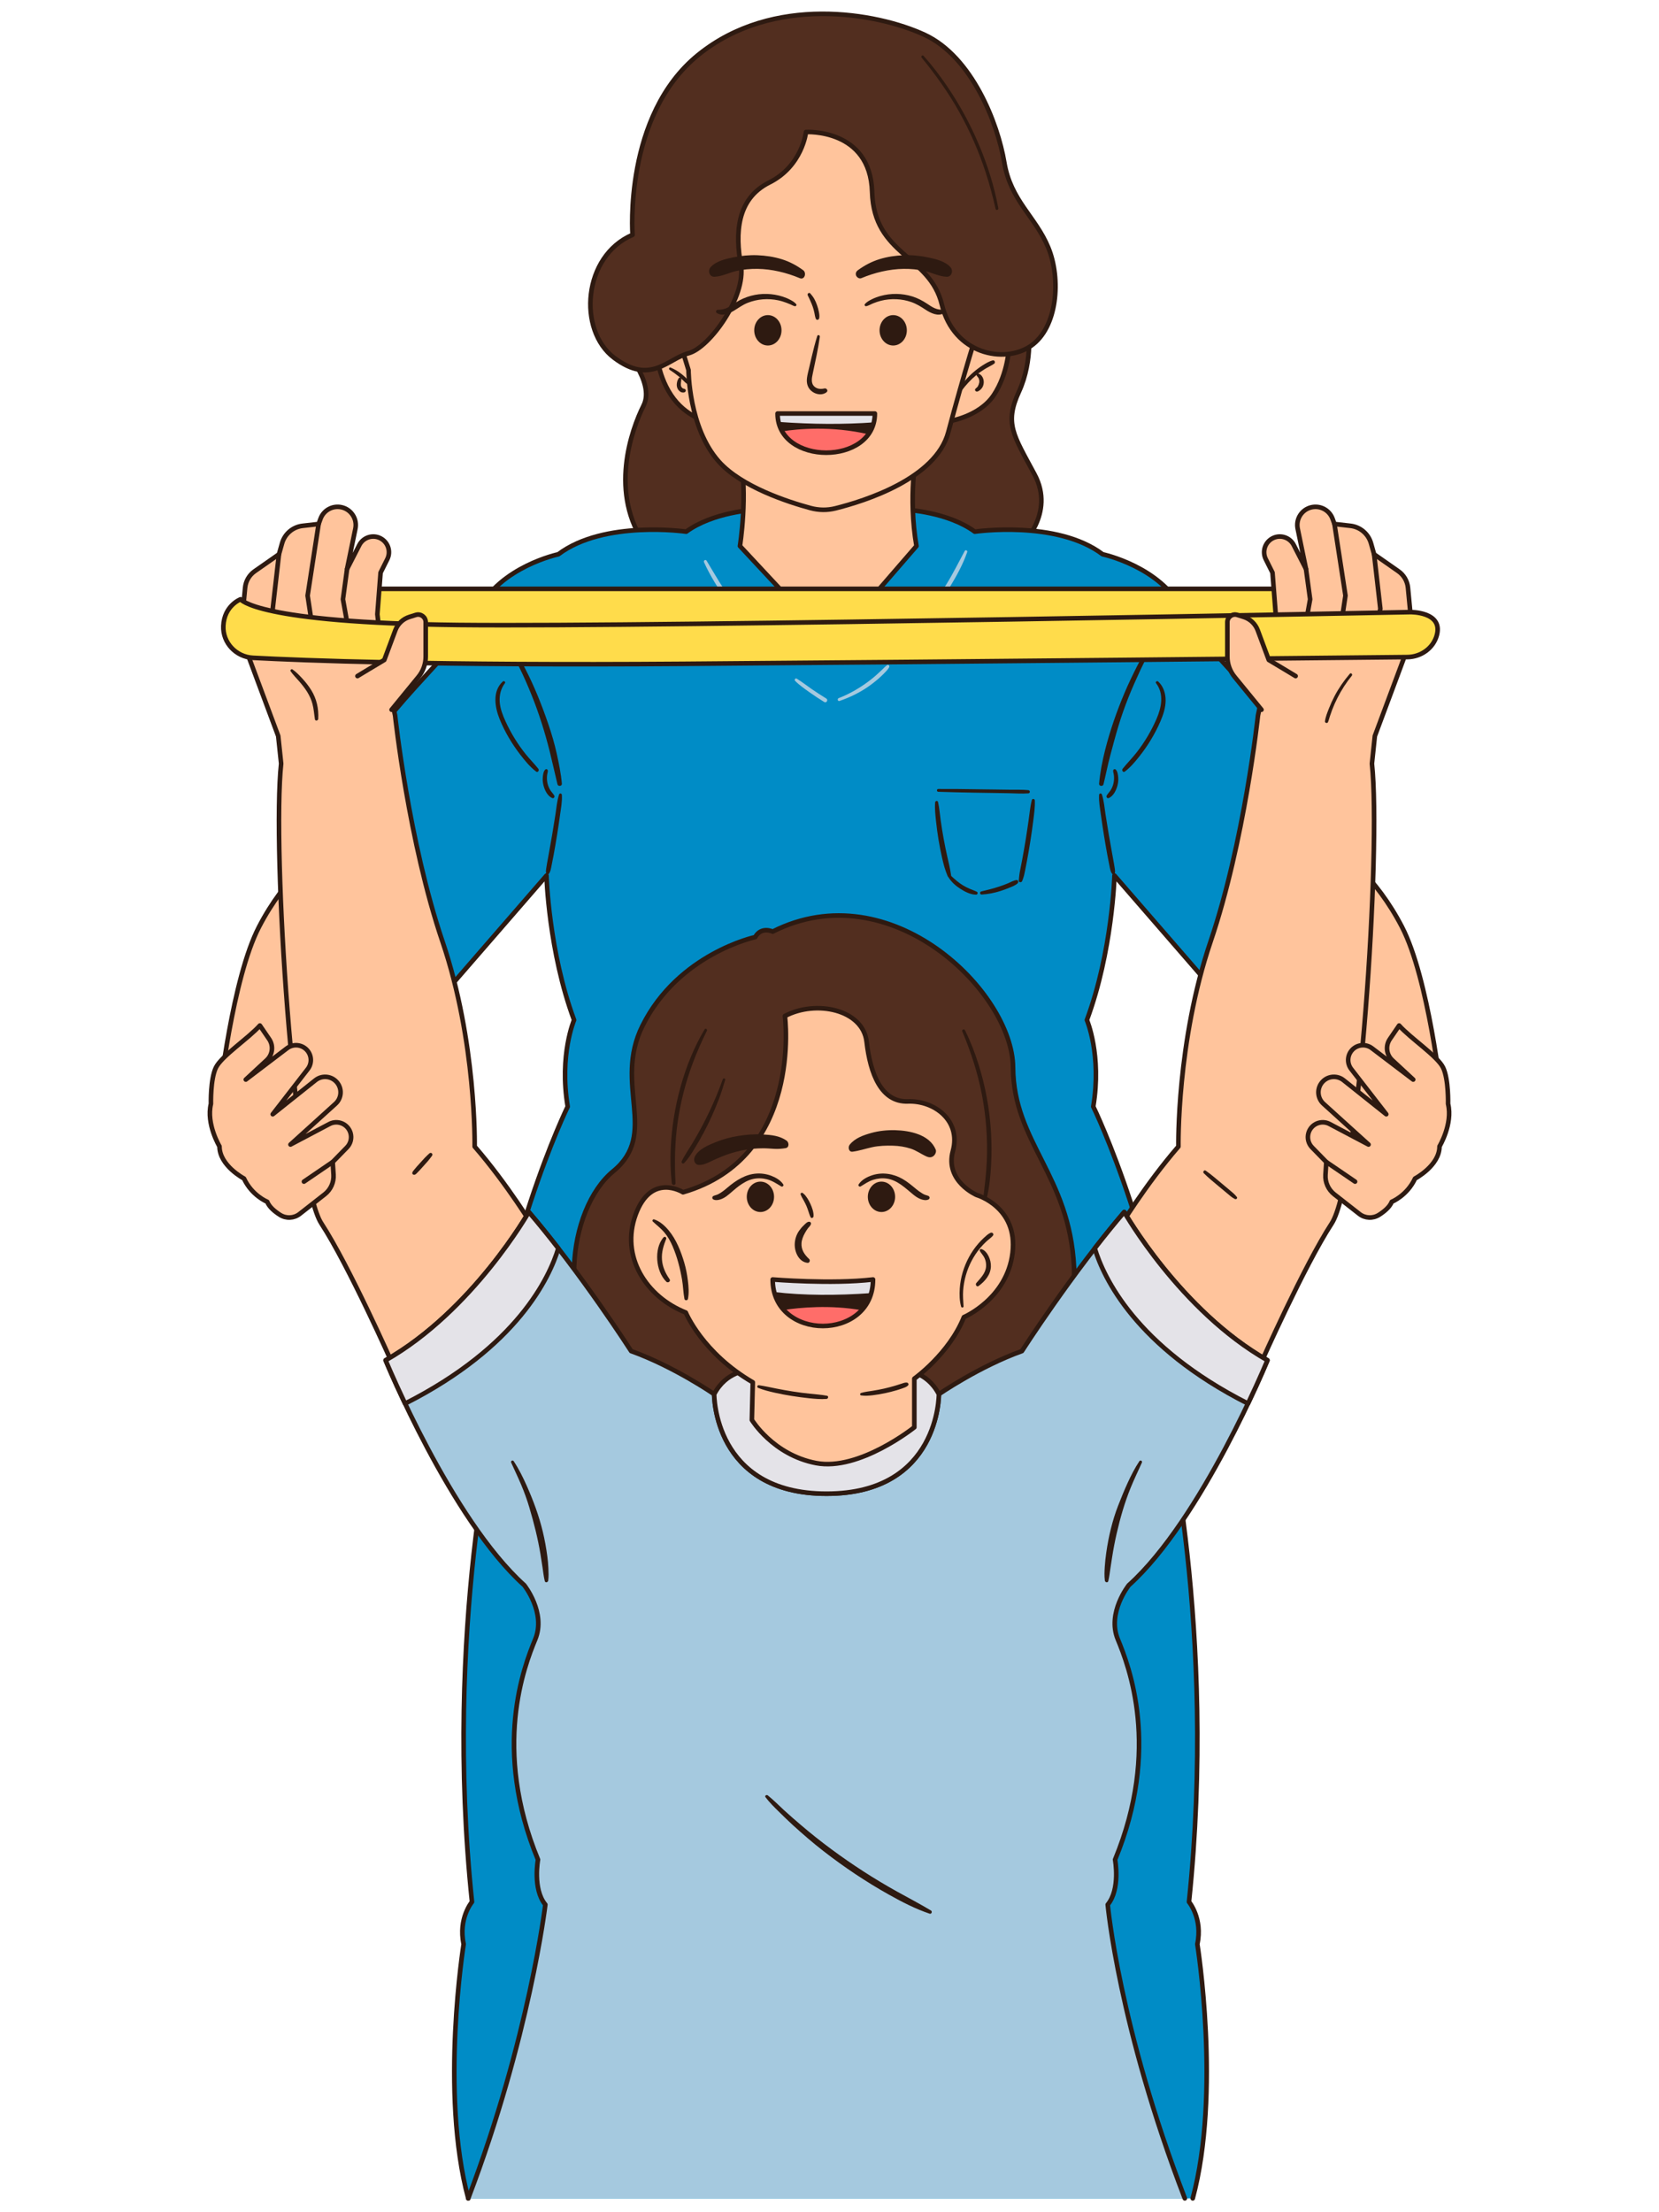 <?xml version="1.0" encoding="UTF-8"?>
<svg xmlns="http://www.w3.org/2000/svg" id="Overhead_Band_Pull_Apart" data-name="Overhead Band Pull Apart" viewBox="0 0 600 800">
  <g>
    <path d="M475.187,293.398l10.291,15.271s11.951,7.967,21.578,26.557c9.627,18.59,14.275,61.082,14.275,61.082l-33.861,27.892s-29.233-38.184-39.514-61.089l-9.675-14.998,36.906-54.715Z" fill="#ffc49c"></path>
    <path d="M475.187,293.398l10.291,15.271s11.951,7.967,21.578,26.557c9.627,18.59,14.275,61.082,14.275,61.082l-33.861,27.892s-29.233-38.184-39.514-61.089l-9.675-14.998,36.906-54.715Z" fill="none" stroke="#2e1a11" stroke-linecap="round" stroke-linejoin="round" stroke-width="1.66"></path>
    <path d="M433.033,703.045c1.998-9.295-3.019-15.271-3.019-15.271,10.265-98.262-8.937-177.81-8.937-177.81H179.636s-19.203,79.548-8.937,177.81c0,0-5.017,5.976-3.019,15.271,0,0-8.625,53.779,1.666,91.955H431.368c10.291-38.176,1.666-91.955,1.666-91.955Z" fill="#008cc6"></path>
    <path d="M431.368,795c10.291-38.176,1.666-91.955,1.666-91.955,1.998-9.295-3.019-15.271-3.019-15.271,10.265-98.262-8.937-177.81-8.937-177.81H179.636s-19.203,79.548-8.937,177.81c0,0-5.017,5.976-3.019,15.271,0,0-8.625,53.779,1.666,91.955" fill="none" stroke="#2e1a11" stroke-linecap="round" stroke-linejoin="round" stroke-width="1.66"></path>
    <path d="M224.784,124.948s12.283,13.089,7.967,21.72c-4.316,8.631-12.768,31.869,.919,50.791h135.519s12.615-11.619,4.979-25.893c-7.635-14.275-10.955-18.377-5.643-29.936s3.32-23.843,3.32-23.843H230.759l-5.975,7.161Z" fill="#522e1f"></path>
    <path d="M224.784,124.948s12.283,13.089,7.967,21.72c-4.316,8.631-12.768,31.869,.919,50.791h135.519s12.615-11.619,4.979-25.893c-7.635-14.275-10.955-18.377-5.643-29.936s3.32-23.843,3.32-23.843H230.759l-5.975,7.161Z" fill="none" stroke="#2e1a11" stroke-linecap="round" stroke-linejoin="round" stroke-width="1.66"></path>
    <path d="M125.526,293.398l-10.291,15.271s-11.951,7.967-21.578,26.557c-9.627,18.59-14.275,61.082-14.275,61.082l33.861,27.892s29.233-38.184,39.514-61.089l9.675-14.998-36.906-54.715Z" fill="#ffc49c"></path>
    <path d="M125.526,293.398l-10.291,15.271s-11.951,7.967-21.578,26.557c-9.627,18.59-14.275,61.082-14.275,61.082l33.861,27.892s29.233-38.184,39.514-61.089l9.675-14.998-36.906-54.715Z" fill="none" stroke="#2e1a11" stroke-linecap="round" stroke-linejoin="round" stroke-width="1.66"></path>
    <path d="M237.177,125.201s.221,9.738,5.533,17.705,13.057,9.516,13.057,9.516l-3.984-28.77-14.607,1.549Z" fill="#ffc49c"></path>
    <path d="M242.174,133.734c1.114,.725,2.211,1.502,3.238,2.348,.513,.423,1.01,.868,1.491,1.327,.503,.48,.965,1.008,1.557,1.383,.488,.308,.944-.281,.732-.732-.308-.652-.85-1.161-1.366-1.651-.525-.499-1.082-.957-1.658-1.396-1.131-.863-2.337-1.552-3.647-2.102-.49-.206-.753,.559-.347,.824h0Z" fill="#2e1a11"></path>
    <path d="M245.441,136.798c-.168,.327-.327,.529-.438,.887-.093,.298-.167,.594-.208,.904-.087,.647-.037,1.298,.237,1.896,.221,.481,.594,.9,1.039,1.184,.131,.084,.289,.171,.439,.208l.201,.027c-.095-.016-.115-.018-.058-.006,.046,.013,.094,.019,.141,.027,.362,.059,.812,.028,1.075-.264,.261-.289,.218-.727-.121-.937-.235-.145-.535-.155-.789-.261l.323,.188c-.143-.142-.326-.22-.494-.327-.068-.049-.064-.046,.013,.01-.03-.026-.06-.052-.089-.08-.058-.056-.111-.116-.164-.177,.121,.138-.038-.06-.059-.093-.043-.07-.078-.143-.117-.214-.035-.079-.034-.074,.003,.015-.015-.037-.029-.075-.042-.114-.027-.083-.045-.166-.066-.25-.015-.092-.018-.103-.011-.033-.006-.052-.011-.104-.015-.156-.007-.104-.009-.208-.008-.313,.002-.211,.026-.417,.048-.626-.016,.056-.015,.039,.003-.049,.008-.053,.017-.106,.027-.158,.025-.137,.058-.275,.067-.415,.014-.212,.005-.406,.028-.613,.058-.516-.741-.7-.967-.262h0Z" fill="#2e1a11"></path>
    <path d="M237.177,125.201s.221,9.738,5.533,17.705,13.057,9.516,13.057,9.516l-3.984-28.77-14.607,1.549Z" fill="none" stroke="#2e1a11" stroke-linecap="round" stroke-linejoin="round" stroke-width="1.66"></path>
    <path d="M364.928,125.201s-.221,9.738-5.533,17.705-16.653,9.516-16.653,9.516l7.579-28.77,14.607,1.549Z" fill="#ffc49c"></path>
    <path d="M347.763,141.309c1.553-2.069,3.288-3.979,5.286-5.628,.978-.807,2.019-1.534,3.094-2.204,1.101-.686,2.308-1.204,3.38-1.931,.607-.412,.243-1.398-.51-1.209-1.31,.33-2.522,1.083-3.655,1.798-1.153,.728-2.245,1.555-3.278,2.444-2.049,1.765-3.875,3.851-5.247,6.187-.36,.613,.524,1.083,.929,.543h0Z" fill="#2e1a11"></path>
    <path d="M353.272,135.884c.194,.224,.37,.461,.539,.704,.043,.061,.082,.125,.119,.189,.006,.01,.095,.198,.045,.073,.041,.101,.074,.211,.101,.316,.034,.13,.057,.262,.087,.392,.035,.148,.002-.069,.005,.024,.002,.056,.011,.111,.013,.167,.007,.135,.006,.27-.003,.404-.004,.056-.013,.113-.015,.169-.007,.061-.004,.045,.007-.049-.005,.033-.011,.067-.017,.1-.052,.245-.143,.476-.203,.717-.023,.092,.061-.118-.009,.02-.03,.06-.062,.121-.091,.181-.036,.075-.176,.399-.08,.188-.023,.051-.046,.103-.073,.152-.027,.049-.057,.096-.088,.142-.008,.012-.136,.186-.039,.063-.076,.097-.159,.187-.247,.273-.237,.23-.406,.278-.604,.587-.267,.416,.094,.861,.518,.902,.34,.034,.718-.184,.985-.377,.273-.197,.504-.415,.724-.668,.504-.578,.748-1.272,.827-2.029,.143-1.374-.567-3.108-2.033-3.449-.486-.113-.783,.445-.47,.807h0Z" fill="#2e1a11"></path>
    <path d="M364.928,125.201s-.221,9.738-5.533,17.705-16.653,9.516-16.653,9.516l7.579-28.77,14.607,1.549Z" fill="none" stroke="#2e1a11" stroke-linecap="round" stroke-linejoin="round" stroke-width="1.66"></path>
    <path d="M480.382,290.078s-8.399,46.475-41.596,67.721l-35.72-41.164s-.764,27.437-9.976,52.235c0,0,5.411,12.615,2.307,31.305,0,0,25.229,51.455,31.869,121.4H173.445c6.639-69.945,31.869-121.4,31.869-121.4-3.104-18.69,2.307-31.305,2.307-31.305-9.212-24.798-9.976-52.235-9.976-52.235l-35.72,41.164c-33.197-21.246-41.596-67.721-41.596-67.721,17.03-33.844,44.699-53.563,52.666-69.381,7.967-15.818,28.931-20.25,28.931-20.25,16.549-12.499,46.243-8.183,46.243-8.183,9.677-7.088,24.599-7.901,24.599-7.901h55.173s14.922,.813,24.599,7.901c0,0,29.711-4.316,46.243,8.183,0,0,20.964,4.432,28.931,20.25,7.967,15.818,35.637,35.537,52.666,69.381Z" fill="#008cc6"></path>
    <path d="M480.382,290.078s-8.399,46.475-41.596,67.721l-35.72-41.164s-.764,27.437-9.976,52.235c0,0,5.411,12.615,2.307,31.305,0,0,25.229,51.455,31.869,121.4H173.445c6.639-69.945,31.869-121.4,31.869-121.4-3.104-18.69,2.307-31.305,2.307-31.305-9.212-24.798-9.976-52.235-9.976-52.235l-35.72,41.164c-33.197-21.246-41.596-67.721-41.596-67.721,17.03-33.844,44.699-53.563,52.666-69.381,7.967-15.818,28.931-20.25,28.931-20.25,16.549-12.499,46.243-8.183,46.243-8.183,9.677-7.088,24.599-7.901,24.599-7.901h55.173s14.922,.813,24.599,7.901c0,0,29.711-4.316,46.243,8.183,0,0,20.964,4.432,28.931,20.25,7.967,15.818,35.637,35.537,52.666,69.381Z" fill="none" stroke="#2e1a11" stroke-linecap="round" stroke-linejoin="round" stroke-width="1.66"></path>
    <path d="M254.616,203.328c2.215,4.894,5.167,9.524,8.189,13.953,3.018,4.424,6.3,8.666,9.814,12.707,2.002,2.303,4.088,4.516,6.323,6.595,.649,.604,1.571-.32,.972-.972-3.601-3.922-7.195-7.852-10.501-12.031s-6.377-8.544-9.204-13.063c-1.597-2.553-3.077-5.174-4.653-7.739-.374-.609-1.225-.078-.941,.55h0Z" fill="#a5c9df"></path>
    <path d="M287.557,246.213c1.504,1.535,3.342,2.803,5.086,4.05,1.775,1.269,3.606,2.462,5.462,3.609,.801,.494,1.537-.77,.736-1.26-1.834-1.121-3.629-2.301-5.402-3.516-1.761-1.206-3.447-2.569-5.274-3.672-.492-.297-1.007,.383-.609,.789h0Z" fill="#a5c9df"></path>
    <path d="M303.628,253.486c3.498-1.209,6.79-2.769,9.873-4.828,1.514-1.011,2.96-2.137,4.332-3.333,.676-.59,1.323-1.21,1.952-1.851,.628-.64,1.381-1.402,1.801-2.197,.236-.447-.267-1.064-.741-.741-.701,.478-1.333,1.17-1.944,1.76-.645,.624-1.307,1.229-1.978,1.825-1.321,1.173-2.716,2.253-4.166,3.263-2.908,2.026-6.104,3.79-9.413,5.069-.63,.244-.375,1.26,.284,1.032h0Z" fill="#a5c9df"></path>
    <path d="M348.91,199.23c-2.202,4.083-4.245,8.238-6.699,12.183-1.216,1.955-2.495,3.872-3.836,5.743-.67,.935-1.354,1.861-2.053,2.775-.36,.471-.703,.953-1.062,1.424-.354,.464-.771,.912-1.048,1.427-.366,.682,.462,1.244,1.023,.79,.88-.713,1.628-1.795,2.322-2.688,.725-.933,1.435-1.877,2.125-2.836,1.365-1.9,2.659-3.849,3.879-5.846,2.434-3.986,4.731-8.162,6.256-12.589,.183-.532-.641-.874-.907-.382h0Z" fill="#a5c9df"></path>
    <path d="M182.896,231.681c1.55,3.284,3.329,6.46,4.946,9.717,1.611,3.248,3.056,6.58,4.41,9.942,2.681,6.658,4.843,13.538,6.581,20.501,.978,3.916,1.827,7.861,2.786,11.781,.212,.868,1.674,.71,1.592-.215-.327-3.67-1.069-7.271-1.86-10.863-.786-3.567-1.83-7.125-3.009-10.582-2.344-6.871-5.039-13.662-8.377-20.117-1.893-3.66-3.775-7.338-6.233-10.652-.368-.497-1.103-.082-.834,.488h0Z" fill="#2e1a11"></path>
    <path d="M197.212,278.293c-.669,.615-.817,1.85-.906,2.707-.101,.979-.006,1.971,.229,2.926,.423,1.727,1.47,4.009,3.24,4.693,.522,.202,.944-.472,.696-.905-.401-.698-1.004-1.271-1.435-1.959-.439-.701-.762-1.451-.968-2.252-.199-.773-.279-1.573-.259-2.37,.01-.379,.046-.756,.106-1.13,.07-.438,.244-.887,.206-1.334-.039-.458-.553-.702-.908-.376h0Z" fill="#2e1a11"></path>
    <path d="M202.199,287.305c-.764,2.308-.949,4.849-1.321,7.244-.366,2.355-.741,4.708-1.139,7.058s-.811,4.699-1.244,7.043c-.224,1.214-.444,2.428-.664,3.642-.101,.56-.205,1.122-.275,1.687-.076,.61-.211,1.239-.027,1.839,.111,.363,.64,.574,.916,.242,.715-.862,.862-2.225,1.084-3.299,.25-1.208,.487-2.417,.709-3.63,.438-2.387,.85-4.777,1.234-7.173s.745-4.797,1.072-7.203c.325-2.39,.825-4.895,.662-7.313-.039-.575-.82-.697-1.006-.136h0Z" fill="#2e1a11"></path>
    <path d="M181.84,246.453c-3.837,3.502-2.885,9.308-1.149,13.591,1.869,4.611,4.448,8.949,7.484,12.884,1.699,2.202,3.503,4.416,5.73,6.102,.637,.482,1.211-.498,.79-1.023-1.448-1.807-3.087-3.452-4.542-5.256-1.452-1.8-2.784-3.699-3.998-5.667s-2.308-4.012-3.272-6.115c-1.031-2.251-1.977-4.635-2.156-7.13-.174-2.424,.4-4.84,1.891-6.784,.356-.464-.383-.962-.779-.601h0Z" fill="#2e1a11"></path>
    <path d="M416.983,231.194c-2.188,2.949-3.943,6.188-5.61,9.459-1.664,3.265-3.255,6.565-4.683,9.941-2.835,6.705-5.231,13.578-7.014,20.64-1.006,3.986-1.809,8.075-2.174,12.173-.082,.916,1.377,1.092,1.592,.215,.861-3.519,1.547-7.084,2.485-10.584,.941-3.511,1.867-7.01,2.916-10.491,1.034-3.431,2.239-6.832,3.552-10.165,1.318-3.345,2.795-6.601,4.293-9.867,1.687-3.68,3.752-7.178,5.477-10.834,.269-.569-.465-.985-.834-.488h0Z" fill="#2e1a11"></path>
    <path d="M402.594,278.669c-.036,.425,.123,.851,.194,1.268,.063,.373,.102,.751,.115,1.129,.027,.819-.052,1.643-.257,2.437-.2,.778-.51,1.512-.933,2.196-.439,.71-1.059,1.298-1.471,2.015-.247,.43,.172,1.107,.696,.905,1.771-.684,2.817-2.965,3.24-4.693,.229-.932,.327-1.902,.235-2.859-.084-.874-.229-2.145-.912-2.773-.356-.328-.868-.082-.908,.376h0Z" fill="#2e1a11"></path>
    <path d="M397.508,287.441c-.163,2.418,.337,4.923,.662,7.313,.327,2.406,.688,4.806,1.072,7.203s.796,4.787,1.234,7.173c.222,1.213,.46,2.422,.709,3.63,.223,1.076,.368,2.436,1.084,3.299,.276,.332,.805,.121,.916-.242,.183-.6,.049-1.229-.027-1.839-.07-.565-.174-1.127-.275-1.687-.22-1.214-.44-2.429-.664-3.642-.432-2.345-.845-4.693-1.244-7.043s-.773-4.703-1.139-7.058c-.373-2.395-.557-4.936-1.321-7.244-.184-.557-.967-.444-1.006,.136h0Z" fill="#2e1a11"></path>
    <path d="M418.094,247.054c2.971,3.875,1.967,8.85,.15,12.992-1.865,4.25-4.238,8.286-7.087,11.952-1.621,2.086-3.49,3.952-5.139,6.009-.417,.52,.147,1.51,.79,1.023,1.977-1.496,3.6-3.411,5.138-5.344,1.551-1.951,2.985-3.993,4.275-6.125,1.297-2.144,2.466-4.376,3.452-6.68,1.022-2.389,1.871-4.904,1.891-7.53,.019-2.526-.786-5.16-2.691-6.898-.392-.357-1.139,.132-.779,.601h0Z" fill="#2e1a11"></path>
    <path d="M331.456,163.709h-63.848c2.988,15.381,0,33.75,0,33.75l33.096,35.52,30.752-35.52c-3.098-17.816,0-33.75,0-33.75Z" fill="#ffc49c"></path>
    <path d="M331.456,163.709h-63.848c2.988,15.381,0,33.75,0,33.75l33.096,35.52,30.752-35.52c-3.098-17.816,0-33.75,0-33.75Z" fill="none" stroke="#2e1a11" stroke-linecap="round" stroke-linejoin="round" stroke-width="1.66"></path>
    <path d="M244.37,118.783l4.647,15.062s0,20.791,10.955,33.073c8.169,9.159,25.094,14.627,33.174,16.815,2.945,.798,6.025,.839,8.985,.1,10.559-2.637,36.365-10.719,40.833-27.538,5.643-21.246,11.287-39.172,11.287-39.172l-22.906-63.738-28.881-14.607-22.906,4.647-35.188,75.356Z" fill="#ffc49c"></path>
    <path d="M244.37,118.783l4.647,15.062s0,20.791,10.955,33.073c8.169,9.159,25.094,14.627,33.174,16.815,2.945,.798,6.025,.839,8.985,.1,10.559-2.637,36.365-10.719,40.833-27.538,5.643-21.246,11.287-39.172,11.287-39.172l-22.906-63.738-28.881-14.607-22.906,4.647-35.188,75.356Z" fill="none" stroke="#2e1a11" stroke-linecap="round" stroke-linejoin="round" stroke-width="1.66"></path>
    <path d="M291.509,47.742s-1.328,12.283-13.279,18.258c-11.951,5.975-12.283,18.59-10.291,29.877,1.992,11.287-11.287,29.877-18.922,31.869s-13.611,11.619-26.889,1.66c-13.279-9.959-11.287-36.848,6.639-44.484,0,0-3.295-43.156,23.748-65.066,27.043-21.91,64.555-15.271,81.817-7.303s26.557,32.201,28.881,46.143c2.324,13.943,11.287,19.586,15.934,30.873,4.647,11.287,3.32,28.881-6.307,35.52-9.627,6.639-27.885,2.988-32.201-14.938-4.316-17.926-24.566-17.721-25.23-40.73s-23.902-21.68-23.902-21.68Z" fill="#522e1f"></path>
    <path d="M291.509,47.742s-1.328,12.283-13.279,18.258c-11.951,5.975-12.283,18.59-10.291,29.877,1.992,11.287-11.287,29.877-18.922,31.869s-13.611,11.619-26.889,1.66c-13.279-9.959-11.287-36.848,6.639-44.484,0,0-3.295-43.156,23.748-65.066,27.043-21.91,64.555-15.271,81.817-7.303s26.557,32.201,28.881,46.143c2.324,13.943,11.287,19.586,15.934,30.873,4.647,11.287,3.32,28.881-6.307,35.52-9.627,6.639-27.885,2.988-32.201-14.938-4.316-17.926-24.566-17.721-25.23-40.73s-23.902-21.68-23.902-21.68Z" fill="none" stroke="#2e1a11" stroke-linecap="round" stroke-linejoin="round" stroke-width="1.66"></path>
    <path d="M333.335,20.855c5.076,6.201,9.715,12.702,13.624,19.707,3.893,6.977,7.109,14.334,9.569,21.936,1.388,4.29,2.557,8.666,3.551,13.063,.145,.641,1.091,.364,.975-.269-1.45-7.938-3.917-15.655-7.059-23.082-3.161-7.472-7.075-14.625-11.658-21.32-2.553-3.729-5.308-7.345-8.333-10.705-.414-.459-1.049,.206-.669,.669h0Z" fill="#2e1a11"></path>
    <path d="M292.136,106.813c.353,.694,.684,1.424,1,2.138,.29,.655,.569,1.304,.802,1.983,.239,.695,.434,1.405,.584,2.124,.155,.741,.242,1.595,.565,2.281,.241,.513,1.023,.341,1.161-.152,.214-.76,.044-1.741-.111-2.498-.162-.792-.377-1.573-.647-2.335-.267-.752-.582-1.513-.969-2.212-.418-.755-.909-1.388-1.473-2.031-.453-.517-1.197,.141-.911,.703h0Z" fill="#2e1a11"></path>
    <path d="M295.561,121.529c-.774,2.518-1.429,5.052-2.026,7.62l-.893,3.843c-.278,1.196-.609,2.393-.776,3.611-.286,2.086,.276,3.959,2.083,5.155,1.48,.98,3.611,1.243,5.032,.037,.643-.546-.057-1.489-.773-1.327-1.254,.283-2.549,.271-3.584-.601-1.471-1.239-1.01-3.203-.662-4.848,.93-4.397,1.92-8.778,2.544-13.228,.085-.607-.753-.881-.944-.26h0Z" fill="#2e1a11"></path>
    <path d="M281.218,149.545c0,18.885,35.188,18.885,35.188,0h-35.188Z" fill="#ff6d69"></path>
    <path d="M314.072,157.047c1.464-2.035,2.334-4.534,2.334-7.501h-35.188c0,2.474,.616,4.616,1.665,6.442,5.708-.883,17.821-2.036,31.189,1.06Z" fill="#2e1a11"></path>
    <path d="M316,152.74c.242-1.003,.406-2.054,.406-3.195h-35.188c0,1.076,.136,2.078,.354,3.029,12.216,.891,23.689,.943,34.428,.166Z" fill="#e4e3e8"></path>
    <path d="M281.218,149.545c0,18.885,35.188,18.885,35.188,0h-35.188Z" fill="none" stroke="#2e1a11" stroke-linecap="round" stroke-linejoin="round" stroke-width="1.66"></path>
    <path d="M313.312,110.731c.877-.205,1.707-.734,2.546-1.064,.869-.342,1.758-.646,2.662-.882,1.84-.479,3.735-.654,5.633-.581,1.856,.072,3.689,.421,5.443,1.032,1.878,.654,3.501,1.672,5.148,2.763,1.863,1.234,4.597,2.585,6.732,1.202,.511-.331,.327-1.173-.317-1.172-1.064,.002-2.103-.13-3.088-.558-.998-.433-1.9-1.063-2.803-1.661-1.664-1.101-3.401-2.014-5.312-2.609-3.709-1.155-7.776-1.213-11.515-.163-1.063,.298-2.106,.674-3.095,1.167-.91,.454-1.951,1-2.58,1.815-.276,.358,.178,.795,.545,.71h0Z" fill="#2e1a11"></path>
    <ellipse cx="323.037" cy="119.45" rx="4.934" ry="5.498" fill="#2e1a11"></ellipse>
    <path d="M311.506,100.597c4.743-1.997,10.139-3.304,15.299-3.366,2.561-.031,5.106,.196,7.605,.762,2.65,.6,5.222,1.99,7.95,2.09,1.853,.068,2.486-2.18,1.417-3.42-1.888-2.189-5.292-2.97-8.021-3.552-2.93-.624-5.956-.929-8.951-.811-2.915,.115-5.854,.541-8.645,1.397-2.918,.895-5.421,2.232-7.876,4.003-.647,.467-.975,1.206-.649,1.98,.274,.651,1.141,1.225,1.87,.918h0Z" fill="#2e1a11"></path>
    <path d="M287.98,110.021c-.559-.725-1.439-1.211-2.237-1.639-.858-.46-1.768-.825-2.695-1.121-1.831-.586-3.756-.91-5.678-.965-3.911-.113-7.863,.931-11.164,3.038-1.037,.662-2.032,1.406-3.138,1.952s-2.256,.747-3.482,.744c-.644-.001-.829,.841-.317,1.172,1.866,1.209,4.27,.287,5.996-.738,1.722-1.023,3.276-2.214,5.156-2.957,3.498-1.382,7.372-1.674,11.048-.899,1.012,.213,1.998,.528,2.967,.888,.514,.191,1.026,.392,1.527,.618,.486,.22,.947,.495,1.47,.617,.364,.085,.822-.351,.545-.71h0Z" fill="#2e1a11"></path>
    <ellipse cx="277.71" cy="119.45" rx="4.934" ry="5.498" fill="#2e1a11"></ellipse>
    <path d="M290.462,97.699c-2.397-1.729-4.836-3.056-7.682-3.944-2.854-.89-5.854-1.338-8.839-1.456-2.928-.116-5.884,.175-8.752,.769-2.786,.577-6.293,1.359-8.22,3.593-1.067,1.237-.432,3.488,1.417,3.42,2.728-.1,5.3-1.489,7.95-2.09,2.499-.567,5.044-.792,7.605-.762,5.161,.062,10.557,1.369,15.299,3.366,1.772,.746,2.559-1.932,1.222-2.897h0Z" fill="#2e1a11"></path>
    <g>
      <path d="M339.345,286.328c8.444,.297,16.898,.378,25.347,.519,2.386,.04,4.826,.23,7.206,.053,.754-.056,.738-1.083,0-1.161-2.09-.219-4.236-.126-6.337-.155l-6.337-.088c-4.224-.059-8.449-.123-12.673-.163-2.403-.023-4.804-.028-7.206-.017-.653,.003-.65,.989,0,1.012h0Z" fill="#2e1a11"></path>
      <path d="M338.202,290.168c-.178,2.228,.083,4.489,.312,6.706,.234,2.274,.551,4.542,.916,6.798,.359,2.216,.809,4.421,1.299,6.612,.245,1.097,.521,2.183,.828,3.264,.324,1.143,.736,2.194,1.177,3.294,.307,.765,1.376,.482,1.238-.341-.188-1.121-.349-2.219-.601-3.328-.249-1.095-.492-2.192-.745-3.287-.504-2.189-.94-4.391-1.345-6.599-.405-2.206-.757-4.42-1.067-6.642-.307-2.204-.473-4.446-.962-6.618-.14-.621-1.005-.429-1.051,.142h0Z" fill="#2e1a11"></path>
      <path d="M373.181,289.31c-.612,2.348-.808,4.813-1.157,7.21-.358,2.461-.709,4.922-1.111,7.377-.396,2.414-.817,4.825-1.27,7.23-.226,1.202-.461,2.403-.703,3.603-.252,1.244-.388,2.449-.488,3.71-.059,.74,1,.787,1.223,.166,.221-.615,.487-1.216,.638-1.851,.132-.555,.258-1.111,.371-1.671,.242-1.199,.476-2.4,.701-3.603,.459-2.446,.883-4.897,1.267-7.356,.377-2.413,.739-4.831,1.03-7.256,.294-2.442,.69-4.946,.581-7.411-.027-.605-.92-.768-1.083-.146h0Z" fill="#2e1a11"></path>
      <path d="M343.095,317.362c1.086,1.703,2.615,3.037,4.318,4.116,1.625,1.03,3.632,2.054,5.599,2.064,.538,.003,.796-.794,.285-1.051-.82-.413-1.701-.689-2.541-1.058-.855-.375-1.691-.78-2.49-1.265-1.583-.961-2.978-2.199-4.321-3.463-.434-.408-1.192,.12-.85,.656h0Z" fill="#2e1a11"></path>
      <path d="M355.026,323.496c2.338-.138,4.571-.581,6.81-1.287,1.076-.339,2.134-.733,3.176-1.166,1.013-.421,2.332-.871,3.09-1.695,.333-.363,.138-1.163-.452-1.09-1.058,.13-2.101,.744-3.079,1.159-1.041,.442-2.104,.831-3.178,1.184-2.13,.701-4.34,1.265-6.518,1.774-.619,.144-.496,1.159,.152,1.121h0Z" fill="#2e1a11"></path>
    </g>
  </g>
  <g>
    <polygon points="129.278 212.949 498.828 212.949 506.735 228.459 129.278 228.459 129.278 212.949" fill="#ffdc4b"></polygon>
    <polygon points="129.278 212.949 498.828 212.949 506.735 228.459 129.278 228.459 129.278 212.949" fill="none" stroke="#2e1a11" stroke-linecap="round" stroke-linejoin="round" stroke-width="1.66"></polygon>
    <path d="M101.68,276.135c-3.376,31.205,4.591,151.045,14.55,166.312,9.959,15.267,25.561,50.462,25.561,50.462,32.865-12.615,51.455-48.58,51.455-48.58,0,0-9.627-15.929-21.578-29.707,0,0,.664-37.901-11.619-74.086-12.283-36.184-17.153-81.776-17.153-81.776l-4.868-23.125-1.549-13.5,1.162-15.049,2.428-4.855c1.407-2.813,.254-6.234-2.568-7.622h0c-2.777-1.366-6.136-.252-7.547,2.503l-4.429,8.647,3.007-14.574c.726-3.517-1.506-6.965-5.011-7.744h0c-3.222-.716-6.475,1.068-7.603,4.17l-.684,1.882-5.794,.662c-3.524,.403-6.455,2.894-7.42,6.307l-1.127,3.986-8.756,6.115c-1.984,1.385-3.259,3.572-3.489,5.981l-1.63,17.117,13.611,36.516,1.052,9.959Z" fill="#ffc49c"></path>
    <path d="M101.68,276.135c-3.376,31.205,4.591,151.045,14.55,166.312,9.959,15.267,25.561,50.462,25.561,50.462,32.865-12.615,51.455-48.58,51.455-48.58,0,0-9.627-15.929-21.578-29.707,0,0,.664-37.901-11.619-74.086-12.283-36.184-17.153-81.776-17.153-81.776l-4.868-23.125-1.549-13.5,1.162-15.049,2.428-4.855c1.407-2.813,.254-6.234-2.568-7.622h0c-2.777-1.366-6.136-.252-7.547,2.503l-4.429,8.647,3.007-14.574c.726-3.517-1.506-6.965-5.011-7.744h0c-3.222-.716-6.475,1.068-7.603,4.17l-.684,1.882-5.794,.662c-3.524,.403-6.455,2.894-7.42,6.307l-1.127,3.986-8.756,6.115c-1.984,1.385-3.259,3.572-3.489,5.981l-1.63,17.117,13.611,36.516,1.052,9.959Z" fill="none" stroke="#2e1a11" stroke-linecap="round" stroke-linejoin="round" stroke-width="1.66"></path>
    <polyline points="125.526 205.758 124.032 216.713 125.526 225.013" fill="none" stroke="#2e1a11" stroke-linecap="round" stroke-linejoin="round" stroke-width="1.66"></polyline>
    <polyline points="115.235 189.492 111.251 215.386 113.243 228.554" fill="none" stroke="#2e1a11" stroke-linecap="round" stroke-linejoin="round" stroke-width="1.66"></polyline>
    <polyline points="100.893 200.447 98.636 220.144 101.403 232.98" fill="none" stroke="#2e1a11" stroke-linecap="round" stroke-linejoin="round" stroke-width="1.66"></polyline>
    <path d="M105.112,242.754c.918,1.335,2.095,2.471,3.147,3.699,1.04,1.213,2.037,2.459,2.874,3.824,.826,1.345,1.48,2.775,1.882,4.304,.479,1.82,.588,3.703,.887,5.556,.114,.705,1.156,.486,1.191-.161,.2-3.716-.563-7.242-2.531-10.417-.89-1.436-1.944-2.787-3.084-4.034-1.132-1.238-2.308-2.486-3.692-3.444-.4-.277-.949,.274-.674,.674h0Z" fill="#2e1a11"></path>
    <path d="M279.448,336.885s-4.112-1.992-6.316,1.992c0,0-27.765,5.975-40.763,32.068-10.641,21.362,6.026,38.973-10.572,52.583-16.598,13.611-21.578,54.443,1.328,72.369s124.544,13.611,124.544,13.611c0,0,42.436-17.735,40.776-51.194-1.66-33.458-21.876-45.077-22.059-72.298-.183-27.221-44.224-70.709-86.937-49.131Z" fill="#522e1f"></path>
    <path d="M279.448,336.885s-4.112-1.992-6.316,1.992c0,0-27.765,5.975-40.763,32.068-10.641,21.362,6.026,38.973-10.572,52.583-16.598,13.611-21.578,54.443,1.328,72.369s124.544,13.611,124.544,13.611c0,0,42.436-17.735,40.776-51.194-1.66-33.458-21.876-45.077-22.059-72.298-.183-27.221-44.224-70.709-86.937-49.131Z" fill="none" stroke="#2e1a11" stroke-linecap="round" stroke-linejoin="round" stroke-width="1.66"></path>
    <path d="M347.999,372.923c3.101,7.381,5.592,14.991,7.107,22.862s2.119,15.892,1.794,23.899c-.184,4.537-.758,9.027-1.287,13.532-.084,.718,1.091,.861,1.254,.17,.929-3.936,1.348-7.998,1.575-12.03,.229-4.051,.211-8.114-.047-12.163-.518-8.13-1.978-16.202-4.396-23.982-1.352-4.349-3.004-8.616-5.028-12.697-.263-.531-1.207-.15-.972,.41h0Z" fill="#2e1a11"></path>
    <path d="M254.816,372.264c-3.83,6.448-6.663,13.516-8.673,20.733-2.008,7.211-3.215,14.657-3.562,22.135-.198,4.253-.096,8.487,.377,12.718,.095,.846,1.404,.887,1.355,0-.405-7.364-.266-14.778,.776-22.087,1.047-7.345,2.931-14.559,5.531-21.506,1.468-3.922,3.189-7.745,5.037-11.502,.274-.557-.517-1.035-.84-.491h0Z" fill="#2e1a11"></path>
    <path d="M261.41,390.282c-2.878,8.088-6.644,15.953-11.075,23.303-1.272,2.109-2.722,4.124-3.773,6.354-.251,.532,.398,1.13,.855,.66,1.532-1.576,2.679-3.449,3.824-5.316,1.153-1.88,2.248-3.793,3.283-5.741,2.048-3.855,3.842-7.828,5.408-11.903,.898-2.339,1.628-4.721,2.347-7.118,.169-.562-.677-.78-.869-.24h0Z" fill="#2e1a11"></path>
    <path d="M155.285,417.103c-.551,.534-1.136,1.023-1.655,1.591-.516,.566-1.035,1.129-1.548,1.698l-1.495,1.659c-.266,.296-.508,.603-.757,.913-.266,.331-.571,.648-.701,1.06-.19,.607,.483,.96,.972,.747,.347-.151,.615-.485,.881-.748,.266-.263,.528-.52,.779-.798l1.539-1.708c.498-.553,.991-1.112,1.485-1.669,.516-.581,.944-1.217,1.422-1.825,.217-.276,.27-.652,0-.921-.253-.253-.668-.246-.921,0h0Z" fill="#2e1a11"></path>
    <path d="M400.627,688.77s3.984,44.152,27.885,106.23H169.345c22.143-58.094,27.885-106.23,27.885-106.23-4.647-5.644-2.656-16.267-2.656-16.267-16.598-40.168-4.979-70.045-.996-79.672,3.984-9.627-3.984-19.586-3.984-19.586-26.557-23.902-50.127-81.332-50.127-81.332,31.537-17.926,51.787-53.613,51.787-53.613,18.922,22.076,37.014,50.293,37.014,50.293,15.553,5.577,30.026,15.586,30.026,15.586,0,0-.299,35.985,40.633,35.985s40.633-35.985,40.633-35.985c0,0,14.474-10.009,30.026-15.586,0,0,18.092-28.217,37.014-50.293,0,0,20.25,35.687,51.787,53.613,0,0-23.57,57.43-50.127,81.332,0,0-7.967,9.959-3.984,19.586,3.984,9.627,15.602,39.504-.996,79.672,0,0,1.992,10.623-2.656,16.267Z" fill="#a5c9df"></path>
    <path d="M184.886,528.945c1.203,2.678,2.475,5.315,3.618,8.021,1.134,2.683,2.127,5.45,2.957,8.242,1.649,5.55,3.054,11.119,4.008,16.835,.271,1.623,.511,3.248,.756,4.875,.242,1.605,.408,3.245,.8,4.821,.187,.755,1.161,.49,1.248-.169,.197-1.483,.12-2.996,.055-4.486-.064-1.452-.203-2.914-.394-4.354-.394-2.971-.925-5.912-1.625-8.827-1.383-5.76-3.427-11.264-5.833-16.666-1.35-3.03-2.85-6.054-4.683-8.821-.38-.573-1.181-.08-.907,.53h0Z" fill="#2e1a11"></path>
    <path d="M441.651,418.024c.464,.59,.877,1.212,1.378,1.775,.509,.573,1.016,1.148,1.529,1.718l1.495,1.659c.251,.278,.509,.539,.776,.801,.281,.275,.562,.634,.928,.794,.249,.109,.507,.129,.735-.052,.201-.16,.317-.439,.237-.695-.123-.393-.406-.692-.659-1.008-.248-.31-.488-.62-.754-.915l-1.539-1.708c-.498-.553-1.002-1.101-1.504-1.65-.534-.585-1.133-1.09-1.7-1.64-.253-.245-.67-.252-.921,0-.273,.273-.218,.644,0,.921h0Z" fill="#2e1a11"></path>
    <path d="M412.065,528.415c-1.628,2.456-2.992,5.121-4.221,7.798-1.241,2.704-2.358,5.441-3.437,8.213-2.123,5.453-3.497,11.314-4.319,17.099-.236,1.658-.426,3.327-.53,4.999-.104,1.666-.193,3.387,.027,5.046,.087,.653,1.059,.929,1.248,.169,.356-1.436,.502-2.92,.73-4.38,.219-1.402,.43-2.805,.647-4.207,.448-2.887,1-5.764,1.652-8.612,1.281-5.601,2.89-11.208,5.06-16.533,1.252-3.07,2.693-6.042,4.05-9.062,.274-.609-.527-1.104-.907-.53h0Z" fill="#2e1a11"></path>
    <path d="M496.177,276.135c3.376,31.205-4.591,151.045-14.55,166.312-9.959,15.267-25.561,50.462-25.561,50.462-32.865-12.615-51.455-48.58-51.455-48.58,0,0,9.627-15.929,21.578-29.707,0,0-.664-37.901,11.619-74.086,12.283-36.184,17.153-81.776,17.153-81.776l4.868-23.125,1.549-13.5-1.162-15.049-2.428-4.855c-1.407-2.813-.254-6.234,2.568-7.622h0c2.777-1.366,6.136-.252,7.547,2.503l4.429,8.647-3.007-14.574c-.726-3.517,1.506-6.965,5.011-7.744h0c3.222-.716,6.475,1.068,7.603,4.17l.684,1.882,5.794,.662c3.524,.403,6.455,2.894,7.42,6.307l1.127,3.986,8.756,6.115c1.984,1.385,3.259,3.572,3.489,5.981l1.63,17.117-13.611,36.516-1.052,9.959Z" fill="#ffc49c"></path>
    <path d="M496.177,276.135c3.376,31.205-4.591,151.045-14.55,166.312-9.959,15.267-25.561,50.462-25.561,50.462-32.865-12.615-51.455-48.58-51.455-48.58,0,0,9.627-15.929,21.578-29.707,0,0-.664-37.901,11.619-74.086,12.283-36.184,17.153-81.776,17.153-81.776l4.868-23.125,1.549-13.5-1.162-15.049-2.428-4.855c-1.407-2.813-.254-6.234,2.568-7.622h0c2.777-1.366,6.136-.252,7.547,2.503l4.429,8.647-3.007-14.574c-.726-3.517,1.506-6.965,5.011-7.744h0c3.222-.716,6.475,1.068,7.603,4.17l.684,1.882,5.794,.662c3.524,.403,6.455,2.894,7.42,6.307l1.127,3.986,8.756,6.115c1.984,1.385,3.259,3.572,3.489,5.981l1.63,17.117-13.611,36.516-1.052,9.959Z" fill="none" stroke="#2e1a11" stroke-linecap="round" stroke-linejoin="round" stroke-width="1.66"></path>
    <polyline points="472.332 205.758 473.826 216.713 472.332 225.013" fill="none" stroke="#2e1a11" stroke-linecap="round" stroke-linejoin="round" stroke-width="1.66"></polyline>
    <polyline points="482.623 189.492 486.606 215.386 484.615 228.554" fill="none" stroke="#2e1a11" stroke-linecap="round" stroke-linejoin="round" stroke-width="1.66"></polyline>
    <polyline points="496.965 200.447 499.221 220.144 496.455 232.98" fill="none" stroke="#2e1a11" stroke-linecap="round" stroke-linejoin="round" stroke-width="1.66"></polyline>
    <path d="M509.001,237.619c4.961-.053,9.484-3.284,10.697-8.095,2.111-8.376-9.648-8.164-9.648-8.164,0,0-270.659,5.423-344.135,4.647-73.475-.776-78.897-9.293-78.897-9.293,0,0-5.948,2.252-6.247,9.677-.244,6.083,4.62,11.172,10.699,11.496,17.535,.936,65.503,2.853,155.562,2.175,103.59-.78,232.651-2.131,261.969-2.442Z" fill="#ffdc4b"></path>
    <path d="M509.001,237.619c4.961-.053,9.484-3.284,10.697-8.095,2.111-8.376-9.648-8.164-9.648-8.164,0,0-270.659,5.423-344.135,4.647-73.475-.776-78.897-9.293-78.897-9.293,0,0-5.948,2.252-6.247,9.677-.244,6.083,4.62,11.172,10.699,11.496,17.535,.936,65.503,2.853,155.562,2.175,103.59-.78,232.651-2.131,261.969-2.442Z" fill="none" stroke="#2e1a11" stroke-linecap="round" stroke-linejoin="round" stroke-width="1.66"></path>
    <path d="M468.58,244.487s-6.439-3.899-9.698-5.823l-4.003-10.742c-.859-2.306-2.736-4.086-5.084-4.823l-2.324-.729c-1.774-.556-3.578,.768-3.578,2.627v12.427c0,2.705,.943,5.325,2.666,7.41l9.677,11.824,12.343-12.171Z" fill="#ffc49c"></path>
    <path d="M468.58,244.487s-6.439-3.899-9.698-5.823l-4.003-10.742c-.859-2.306-2.736-4.086-5.084-4.823l-2.324-.729c-1.774-.556-3.578,.768-3.578,2.627v12.427c0,2.705,.943,5.325,2.666,7.41l9.677,11.824" fill="none" stroke="#2e1a11" stroke-linecap="round" stroke-linejoin="round" stroke-width="1.66"></path>
    <path d="M129.278,244.487s6.439-3.899,9.698-5.823l4.003-10.742c.859-2.306,2.736-4.086,5.084-4.823l2.324-.729c1.774-.556,3.578,.768,3.578,2.627v12.427c0,2.705-.943,5.325-2.666,7.41l-9.677,11.824-12.343-12.171Z" fill="#ffc49c"></path>
    <path d="M129.278,244.487s6.439-3.899,9.698-5.823l4.003-10.742c.859-2.306,2.736-4.086,5.084-4.823l2.324-.729c1.774-.556,3.578,.768,3.578,2.627v12.427c0,2.705-.943,5.325-2.666,7.41l-9.677,11.824" fill="none" stroke="#2e1a11" stroke-linecap="round" stroke-linejoin="round" stroke-width="1.66"></path>
    <path d="M488.182,243.647c-2.134,2.493-4.006,5.19-5.532,8.097-.759,1.446-1.438,2.936-2.029,4.458-.571,1.471-1.255,3.095-1.431,4.671-.063,.56,.854,.809,1.081,.293,.308-.699,.478-1.464,.72-2.189,.25-.749,.506-1.496,.786-2.234,.568-1.492,1.214-2.954,1.939-4.376,1.443-2.834,3.175-5.535,5.185-8.001,.408-.5-.29-1.222-.72-.72h0Z" fill="#2e1a11"></path>
    <path d="M169.345,795c22.143-58.094,27.885-106.23,27.885-106.23-4.647-5.644-2.656-16.267-2.656-16.267-16.598-40.168-4.979-70.045-.996-79.672,3.984-9.627-3.984-19.586-3.984-19.586-26.557-23.902-50.127-81.332-50.127-81.332,31.537-17.926,51.787-53.613,51.787-53.613,18.922,22.076,37.014,50.293,37.014,50.293,15.553,5.577,30.026,15.586,30.026,15.586,0,0-.299,35.985,40.633,35.985s40.633-35.985,40.633-35.985c0,0,14.474-10.009,30.026-15.586,0,0,18.092-28.217,37.014-50.293,0,0,20.25,35.687,51.787,53.613,0,0-23.57,57.43-50.127,81.332,0,0-7.967,9.959-3.984,19.586,3.984,9.627,15.602,39.504-.996,79.672,0,0,1.992,10.623-2.656,16.267,0,0,3.984,44.152,27.885,106.23" fill="none" stroke="#2e1a11" stroke-linecap="round" stroke-linejoin="round" stroke-width="1.66"></path>
    <path d="M276.846,649.913c1.413,1.863,3.111,3.547,4.778,5.183,1.717,1.685,3.436,3.386,5.217,5.002,3.54,3.211,7.155,6.345,10.932,9.277,7.527,5.844,15.458,11.163,23.776,15.816,4.713,2.637,9.536,5.117,14.655,6.852,.692,.234,1.089-.794,.487-1.155-4.032-2.421-8.213-4.588-12.326-6.878-4.117-2.293-8.164-4.718-12.12-7.279-7.882-5.102-15.505-10.698-22.638-16.807-2.025-1.734-4.049-3.466-6.01-5.273-1.953-1.8-3.836-3.729-5.911-5.385-.427-.341-1.241,.12-.84,.648h0Z" fill="#2e1a11"></path>
    <path d="M201.929,451.441c-3.447-4.444-7.045-8.905-10.675-13.139,0,0-20.25,35.687-51.787,53.613,0,0,2.605,6.339,7.041,15.657,40.648-20.587,52.234-45.622,55.42-56.131Z" fill="#e4e3e8"></path>
    <path d="M201.929,451.441c-3.447-4.444-7.045-8.905-10.675-13.139,0,0-20.25,35.687-51.787,53.613,0,0,2.605,6.339,7.041,15.657,40.648-20.587,52.234-45.622,55.42-56.131Z" fill="none" stroke="#2e1a11" stroke-linecap="round" stroke-linejoin="round" stroke-width="1.66"></path>
    <path d="M395.928,451.441c3.447-4.444,7.045-8.905,10.675-13.139,0,0,20.25,35.687,51.787,53.613,0,0-2.605,6.339-7.041,15.657-40.648-20.587-52.234-45.622-55.42-56.131Z" fill="#e4e3e8"></path>
    <path d="M395.928,451.441c3.447-4.444,7.045-8.905,10.675-13.139,0,0,20.25,35.687,51.787,53.613,0,0-2.605,6.339-7.041,15.657-40.648-20.587-52.234-45.622-55.42-56.131Z" fill="none" stroke="#2e1a11" stroke-linecap="round" stroke-linejoin="round" stroke-width="1.66"></path>
    <path d="M339.561,504.18s.299,35.985-40.633,35.985-40.633-35.985-40.633-35.985c4.316-8.332,12.266-8.614,12.266-8.614l28.366-.548,28.367,.548s7.951,.282,12.266,8.614Z" fill="#e4e3e8"></path>
    <path d="M339.561,504.18s.299,35.985-40.633,35.985-40.633-35.985-40.633-35.985c4.316-8.332,12.266-8.614,12.266-8.614l28.366-.548,28.367,.548s7.951,.282,12.266,8.614Z" fill="none" stroke="#2e1a11" stroke-linecap="round" stroke-linejoin="round" stroke-width="1.66"></path>
    <path d="M283.874,367.426s6.639,51.123-36.848,63.738c0,0-11.456-7.293-17.099,7.978-5.643,15.271,3.821,29.866,18.095,35.51,0,0,5.975,14.607,24.234,25.23l-.332,13.611s7.635,12.615,23.238,15.602c15.602,2.988,35.52-12.947,35.52-12.947v-17.594s12.615-8.963,17.926-22.242c0,0,15.602-6.639,17.594-23.238,1.992-16.598-12.947-20.914-12.947-20.914,0,0-11.619-4.979-8.631-15.934,2.988-10.955-6.639-18.258-16.266-17.926-9.627,.332-13.611-9.959-14.938-21.578-1.328-11.619-18.258-15.271-29.545-9.295Z" fill="#ffc49c"></path>
    <path d="M283.874,367.426s6.639,51.123-36.848,63.738c0,0-11.456-7.293-17.099,7.978-5.643,15.271,3.821,29.866,18.095,35.51,0,0,5.975,14.607,24.234,25.23l-.332,13.611s7.635,12.615,23.238,15.602c15.602,2.988,35.52-12.947,35.52-12.947v-17.594s12.615-8.963,17.926-22.242c0,0,15.602-6.639,17.594-23.238,1.992-16.598-12.947-20.914-12.947-20.914,0,0-11.619-4.979-8.631-15.934,2.988-10.955-6.639-18.258-16.266-17.926-9.627,.332-13.611-9.959-14.938-21.578-1.328-11.619-18.258-15.271-29.545-9.295Z" fill="none" stroke="#2e1a11" stroke-linecap="round" stroke-linejoin="round" stroke-width="1.66"></path>
    <path d="M274.225,501.911c1.941,.776,4.004,1.286,6.04,1.744,2.046,.46,4.106,.844,6.176,1.172,2.065,.327,4.138,.602,6.217,.82,2.097,.219,4.165,.407,6.27,.245,.614-.047,.85-1.024,.156-1.153-2.05-.38-4.113-.521-6.186-.737-2.052-.213-4.098-.476-6.136-.794-2.032-.317-4.058-.686-6.076-1.085-2.059-.407-4.116-.887-6.195-1.18-.639-.09-.875,.726-.267,.969h0Z" fill="#2e1a11"></path>
    <path d="M311.408,504.615c1.435,.233,2.875,.105,4.311-.067,1.467-.175,2.926-.429,4.372-.735,1.412-.299,2.816-.646,4.197-1.062,.709-.214,1.419-.433,2.115-.687,.676-.246,1.471-.485,1.98-1.015,.401-.417,.089-1.034-.447-1.079-.668-.056-1.362,.24-1.99,.44-.669,.213-1.335,.435-2.008,.636-1.383,.413-2.777,.789-4.185,1.107-1.369,.309-2.75,.56-4.135,.787-1.408,.231-2.844,.373-4.211,.794-.396,.122-.473,.805,0,.881h0Z" fill="#2e1a11"></path>
    <path d="M289.594,432.054c.17,.326,.272,.676,.469,.996,.194,.314,.373,.631,.548,.955,.361,.669,.714,1.337,1.021,2.034,.287,.651,.512,1.326,.737,2.001,.238,.715,.455,1.47,.801,2.143,.28,.544,.99,.218,1.045-.283,.085-.771-.089-1.619-.295-2.359-.216-.774-.53-1.525-.862-2.256-.313-.689-.671-1.362-1.087-1.995-.214-.326-.454-.641-.69-.952-.273-.36-.59-.584-.919-.876-.415-.368-1.032,.09-.769,.593h0Z" fill="#2e1a11"></path>
    <path d="M292.676,441.812c-.767-.043-1.492,.847-2.014,1.332-.633,.589-1.182,1.253-1.678,1.962-.954,1.363-1.487,3.044-1.557,4.705-.12,2.867,1.45,6.558,4.656,6.872,.7,.069,1.044-.917,.566-1.367-1.662-1.563-2.936-3.346-2.775-5.762,.083-1.241,.601-2.5,1.194-3.579,.332-.604,.686-1.202,1.1-1.754,.412-.549,1.108-1.056,1.143-1.774,.018-.357-.306-.617-.635-.635h0Z" fill="#2e1a11"></path>
    <path d="M315.743,462.701c-15.049,1.77-36.295,0-36.295,0,0,22.426,36.295,22.426,36.295,0Z" fill="#ff6d69"></path>
    <path d="M311.623,473.823c2.515-2.729,4.119-6.427,4.119-11.122-15.049,1.77-36.295,0-36.295,0,0,4.636,1.566,8.298,4.027,11.017,5.714-.852,16.756-1.924,28.149,.105Z" fill="#2e1a11"></path>
    <path d="M315.083,467.623c.426-1.498,.66-3.137,.66-4.922-15.049,1.77-36.295,0-36.295,0,0,1.635,.204,3.142,.564,4.535,10.808,1.276,22.605,1.266,35.071,.387Z" fill="#e4e3e8"></path>
    <path d="M315.743,462.701c-15.049,1.77-36.295,0-36.295,0,0,22.426,36.295,22.426,36.295,0Z" fill="none" stroke="#2e1a11" stroke-linecap="round" stroke-linejoin="round" stroke-width="1.66"></path>
    <path d="M348.484,472.403c-.112-1.886-.278-3.741-.151-5.635,.126-1.887,.458-3.752,.974-5.572,1.018-3.591,2.783-6.994,5.175-9.863,.672-.807,1.393-1.573,2.158-2.292,.78-.733,1.718-1.342,2.423-2.147,.533-.609-.125-1.381-.829-1.074-.898,.391-1.657,1.134-2.37,1.79-.727,.669-1.416,1.381-2.061,2.13-1.295,1.503-2.431,3.139-3.373,4.885-1.878,3.48-3.045,7.362-3.315,11.312-.148,2.163-.11,4.49,.491,6.586,.135,.471,.909,.399,.879-.119h0Z" fill="#2e1a11"></path>
    <path d="M354.389,452.404c.52,.891,1.25,1.595,1.689,2.553,.438,.955,.622,2.001,.549,3.048-.17,2.451-2.022,4.215-3.53,5.976-.467,.545,.163,1.57,.829,1.074,2.303-1.713,4.352-4.03,4.443-7.051,.038-1.28-.267-2.557-.819-3.707-.506-1.055-1.442-2.291-2.623-2.594-.4-.103-.75,.336-.538,.7h0Z" fill="#2e1a11"></path>
    <path d="M236.107,441.749c1.369,1.298,2.86,2.395,4.094,3.841,1.282,1.503,2.27,3.261,3.047,5.072,1.659,3.868,2.697,7.901,3.416,12.039,.405,2.331,.43,4.718,.877,7.038,.121,.628,1.137,.622,1.263,0,.435-2.157,.237-4.46-.024-6.627-.264-2.194-.678-4.374-1.306-6.495-1.214-4.097-2.869-8.339-5.622-11.662-1.369-1.652-3.203-3.334-5.286-3.993-.447-.141-.794,.467-.457,.786h0Z" fill="#2e1a11"></path>
    <path d="M240.021,447.428c-1.933,2.14-2.506,5.354-2.315,8.153,.196,2.872,1.209,5.877,3.291,7.936,.585,.579,1.678-.191,1.176-.907-1.5-2.142-2.574-4.481-2.765-7.12-.194-2.675,.575-5.069,1.539-7.522,.204-.52-.57-.934-.926-.539h0Z" fill="#2e1a11"></path>
    <path d="M308.343,416.487c2.433-.317,4.71-1.114,7.104-1.632,2.44-.528,5.055-.611,7.545-.541,2.16,.061,4.275,.391,6.337,1.052,2.083,.667,3.815,1.985,5.79,2.864,.839,.373,1.721,.433,2.484-.175,.63-.502,1.146-1.53,.802-2.351-2.272-5.419-9.343-6.856-14.637-6.993-2.904-.075-5.911,.222-8.711,1.016-2.88,.817-5.83,1.83-7.758,4.236-.682,.852-.378,2.709,1.045,2.524h0Z" fill="#2e1a11"></path>
    <path d="M284.468,412.47c-2.52-1.766-5.507-2.044-8.517-2.218-2.998-.174-5.971,.061-8.934,.529-2.789,.441-5.52,1.189-8.142,2.238-2.614,1.046-6.419,2.609-7.626,5.366-.561,1.28,.071,2.914,1.663,2.898,1.486-.015,2.874-.67,4.188-1.3,1.241-.596,2.508-1.152,3.78-1.679,2.376-.983,4.856-1.741,7.372-2.27,2.529-.532,5.116-.762,7.699-.773,1.373-.006,2.74,.119,4.11,.196,1.395,.079,2.671-.033,4.049-.249,1.398-.22,1.292-2.083,.358-2.737h0Z" fill="#2e1a11"></path>
    <path d="M311.271,429.042c1.468-.883,2.824-1.849,4.477-2.377,1.601-.511,3.32-.69,4.988-.447,3.819,.554,6.609,3.359,9.458,5.693,.842,.69,1.705,1.312,2.727,1.707,.892,.345,2.055,.597,2.936,.111,.447-.247,.451-.947,0-1.192-.396-.216-.817-.294-1.238-.435-.399-.133-.772-.35-1.131-.566-.774-.466-1.495-1.001-2.189-1.578-1.57-1.305-3.119-2.617-4.9-3.633-3.314-1.89-7.248-2.522-10.916-1.34-1.868,.602-3.844,1.638-4.947,3.321-.299,.457,.287,1.006,.736,.736h0Z" fill="#2e1a11"></path>
    <ellipse cx="318.795" cy="432.803" rx="4.934" ry="5.498" fill="#2e1a11"></ellipse>
    <path d="M283.274,428.305c-.97-1.481-2.615-2.433-4.229-3.066-1.686-.661-3.549-.96-5.357-.852-4.099,.245-7.523,2.473-10.568,5.056-.767,.65-1.536,1.289-2.382,1.835-.428,.276-.87,.549-1.343,.741-.476,.193-.985,.267-1.442,.516-.451,.246-.447,.946,0,1.192,.774,.427,1.768,.277,2.578,.017,.879-.283,1.654-.732,2.387-1.287,1.503-1.138,2.839-2.479,4.367-3.588,1.517-1.101,3.196-2.097,5.042-2.511,1.641-.368,3.375-.312,5.002,.098,1.957,.493,3.509,1.564,5.209,2.586,.449,.27,1.036-.279,.736-.736h0Z" fill="#2e1a11"></path>
    <ellipse cx="275.013" cy="432.803" rx="4.934" ry="5.498" fill="#2e1a11"></ellipse>
    <path d="M435.349,424.26c1.723,1.726,3.669,3.268,5.53,4.842,.923,.781,1.854,1.553,2.788,2.321,.926,.761,1.872,1.659,2.96,2.18,.419,.2,1.042-.248,.71-.71-.702-.976-1.711-1.746-2.62-2.52-.948-.807-1.899-1.611-2.86-2.404-1.898-1.568-3.775-3.225-5.797-4.631-.556-.387-1.172,.46-.711,.922h0Z" fill="#2e1a11"></path>
  </g>
  <g>
    <line x1="88.899" y1="390.401" x2="81.153" y2="395.865" fill="none" stroke="#2e1a11" stroke-linecap="round" stroke-linejoin="round" stroke-width="1.66"></line>
    <path d="M76.284,399.185s-.221-8.852,1.77-13.057c1.992-4.205,11.858-10.667,15.934-15.271l3.354,4.911c1.634,2.393,1.272,5.621-.853,7.592l-7.591,7.042,14.917-11.329c2.297-1.744,5.562-1.358,7.388,.874h0c1.582,1.933,1.618,4.703,.088,6.677l-12.655,16.323,15.455-12.313c2.534-2.019,6.248-1.471,8.09,1.194h0c1.597,2.31,1.235,5.446-.847,7.331l-16.28,14.742,14.068-7.425c3.013-1.59,6.726-.002,7.657,3.276h0c.525,1.848,.02,3.836-1.323,5.21l-5.132,5.251,.297,4.575c.178,2.752-1.014,5.415-3.186,7.115l-9.062,7.09c-2.052,1.606-4.888,1.738-7.09,.346-1.892-1.196-3.898-2.839-4.639-4.744,0,0-5.533-2.213-8.41-8.41,0,0-8.852-4.647-8.852-11.619,0,0-4.869-8.078-3.098-15.381Z" fill="#ffc49c"></path>
    <path d="M76.284,399.185s-.221-8.852,1.77-13.057c1.992-4.205,11.858-10.667,15.934-15.271l3.354,4.911c1.634,2.393,1.272,5.621-.853,7.592l-7.591,7.042,14.917-11.329c2.297-1.744,5.562-1.358,7.388,.874h0c1.582,1.933,1.618,4.703,.088,6.677l-12.655,16.323,15.455-12.313c2.534-2.019,6.248-1.471,8.09,1.194h0c1.597,2.31,1.235,5.446-.847,7.331l-16.28,14.742,14.068-7.425c3.013-1.59,6.726-.002,7.657,3.276h0c.525,1.848,.02,3.836-1.323,5.21l-5.132,5.251,.297,4.575c.178,2.752-1.014,5.415-3.186,7.115l-9.062,7.09c-2.052,1.606-4.888,1.738-7.09,.346-1.892-1.196-3.898-2.839-4.639-4.744,0,0-5.533-2.213-8.41-8.41,0,0-8.852-4.647-8.852-11.619,0,0-4.869-8.078-3.098-15.381Z" fill="none" stroke="#2e1a11" stroke-linecap="round" stroke-linejoin="round" stroke-width="1.66"></path>
    <line x1="120.325" y1="420.214" x2="109.923" y2="427.305" fill="none" stroke="#2e1a11" stroke-linecap="round" stroke-linejoin="round" stroke-width="1.66"></line>
  </g>
  <g>
    <line x1="511.101" y1="390.401" x2="518.847" y2="395.865" fill="none" stroke="#2e1a11" stroke-linecap="round" stroke-linejoin="round" stroke-width="1.66"></line>
    <path d="M523.716,399.185s.221-8.852-1.77-13.057c-1.992-4.205-11.858-10.667-15.934-15.271l-3.354,4.911c-1.634,2.393-1.272,5.621,.853,7.592l7.591,7.042-14.917-11.329c-2.297-1.744-5.562-1.358-7.388,.874h0c-1.582,1.933-1.618,4.703-.088,6.677l12.655,16.323-15.455-12.313c-2.534-2.019-6.248-1.471-8.09,1.194h0c-1.597,2.31-1.235,5.446,.847,7.331l16.28,14.742-14.068-7.425c-3.013-1.59-6.726-.002-7.657,3.276h0c-.525,1.848-.02,3.836,1.323,5.21l5.132,5.251-.297,4.575c-.178,2.752,1.014,5.415,3.186,7.115l9.062,7.09c2.052,1.606,4.888,1.738,7.09,.346,1.892-1.196,3.898-2.839,4.639-4.744,0,0,5.533-2.213,8.41-8.41,0,0,8.852-4.647,8.852-11.619,0,0,4.869-8.078,3.098-15.381Z" fill="#ffc49c"></path>
    <path d="M523.716,399.185s.221-8.852-1.77-13.057c-1.992-4.205-11.858-10.667-15.934-15.271l-3.354,4.911c-1.634,2.393-1.272,5.621,.853,7.592l7.591,7.042-14.917-11.329c-2.297-1.744-5.562-1.358-7.388,.874h0c-1.582,1.933-1.618,4.703-.088,6.677l12.655,16.323-15.455-12.313c-2.534-2.019-6.248-1.471-8.09,1.194h0c-1.597,2.31-1.235,5.446,.847,7.331l16.28,14.742-14.068-7.425c-3.013-1.59-6.726-.002-7.657,3.276h0c-.525,1.848-.02,3.836,1.323,5.21l5.132,5.251-.297,4.575c-.178,2.752,1.014,5.415,3.186,7.115l9.062,7.09c2.052,1.606,4.888,1.738,7.09,.346,1.892-1.196,3.898-2.839,4.639-4.744,0,0,5.533-2.213,8.41-8.41,0,0,8.852-4.647,8.852-11.619,0,0,4.869-8.078,3.098-15.381Z" fill="none" stroke="#2e1a11" stroke-linecap="round" stroke-linejoin="round" stroke-width="1.66"></path>
    <line x1="479.675" y1="420.214" x2="490.077" y2="427.305" fill="none" stroke="#2e1a11" stroke-linecap="round" stroke-linejoin="round" stroke-width="1.66"></line>
  </g>
</svg>
